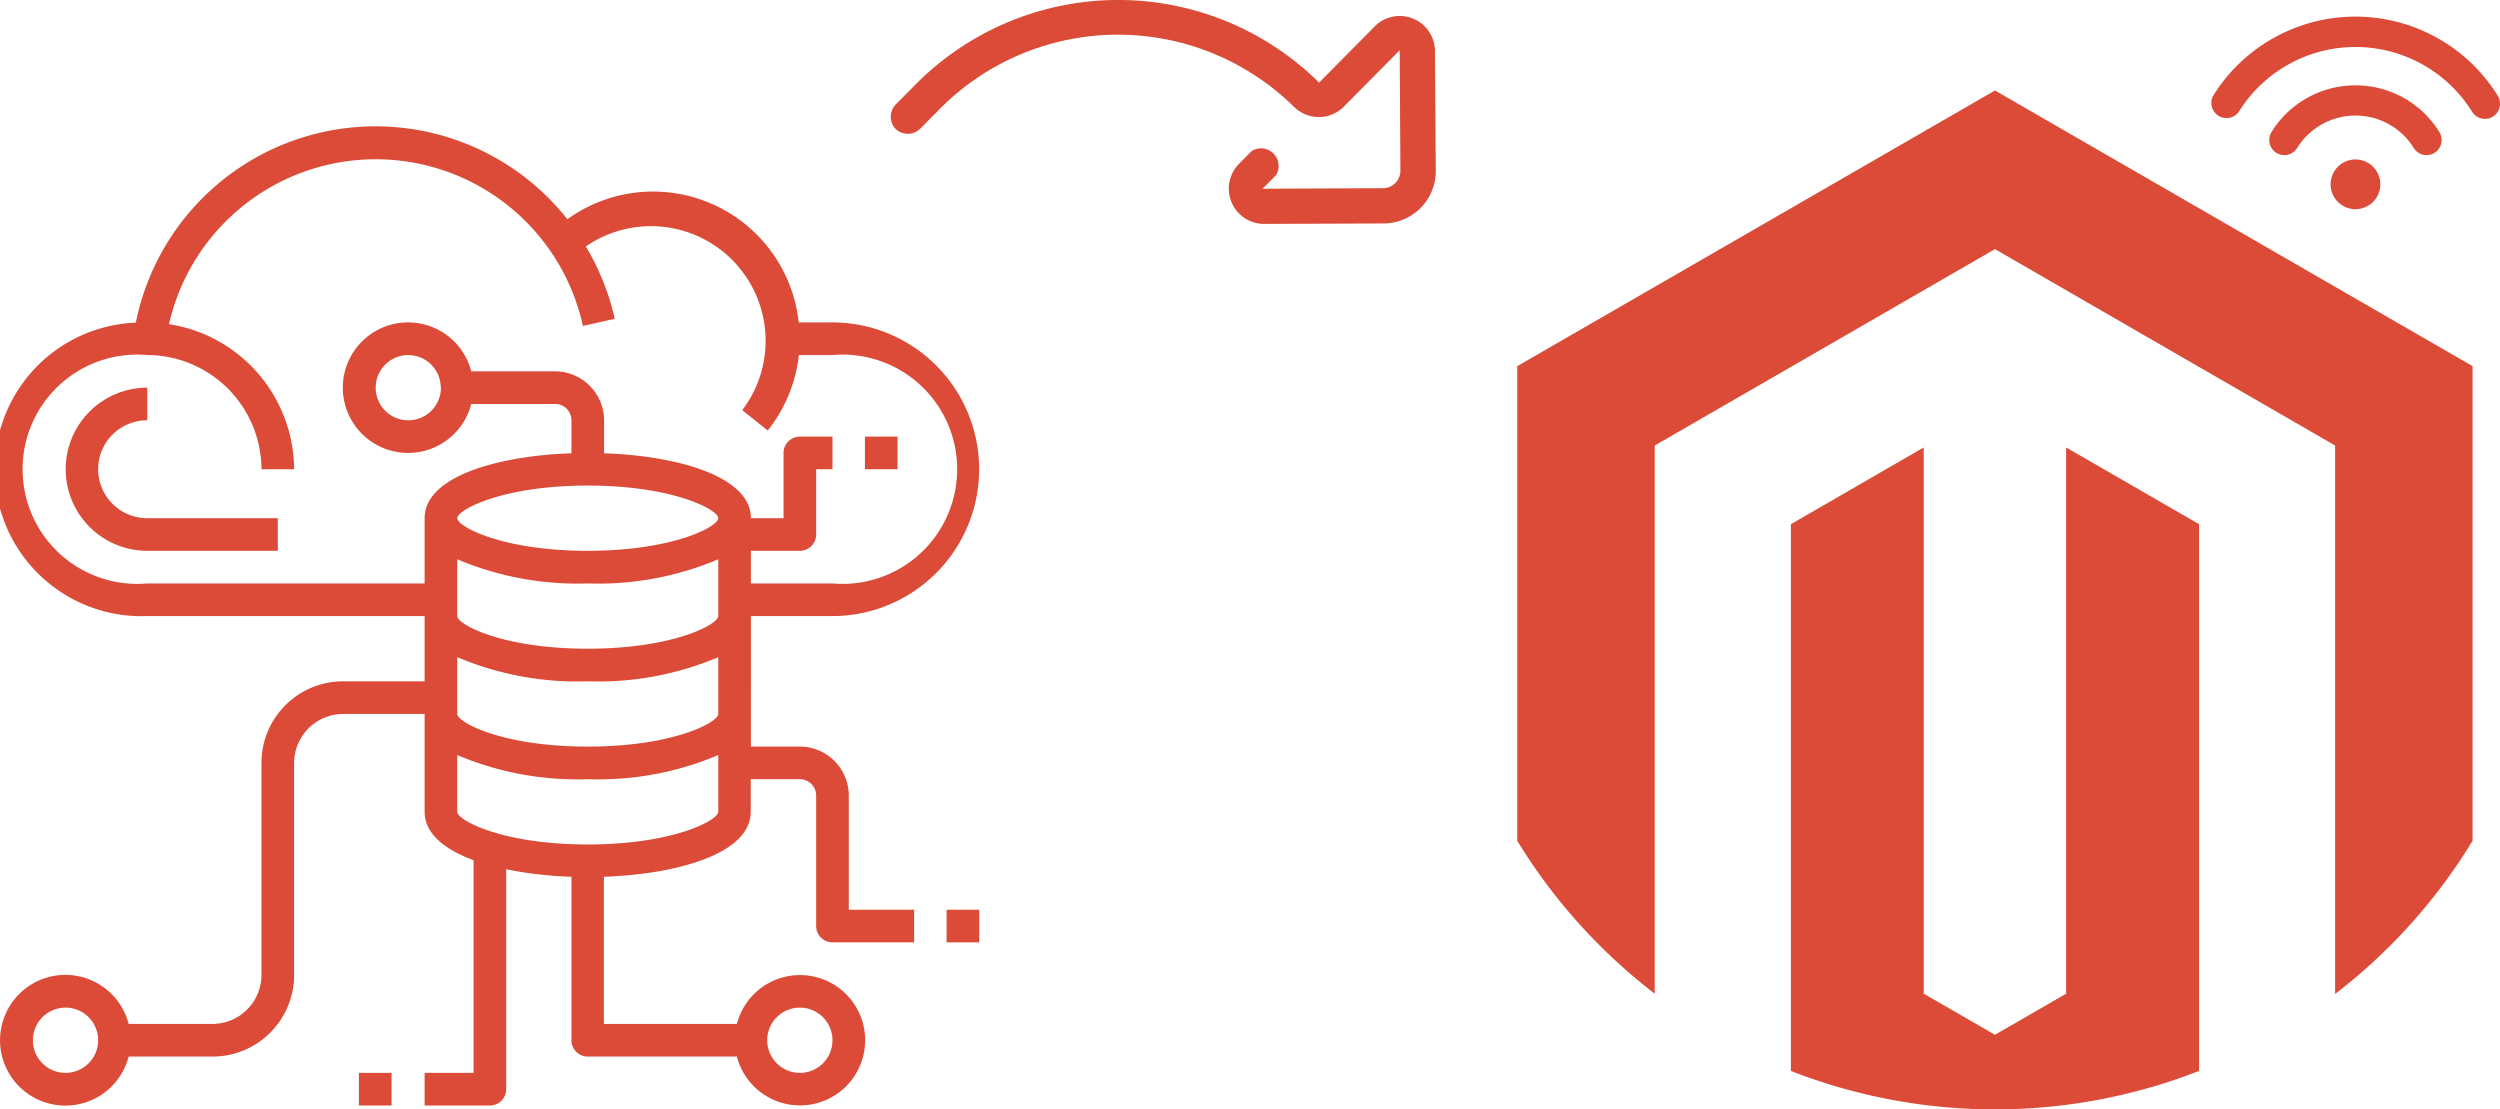 <svg id="Layer_1" data-name="Layer 1" xmlns="http://www.w3.org/2000/svg" viewBox="0 0 283.49 125.76"><defs><style>.cls-1{fill:#db4b38;}</style></defs><title>magento-enterprise-development Icons 2</title><g id="Migration"><path class="cls-1" d="M214.68,256a16.65,16.65,0,1,0,0-33.3h-3.81A16.61,16.61,0,0,0,184.64,211a27.73,27.73,0,0,0-48.94,11.73A16.64,16.64,0,0,0,137,256h31.45v7.4h-9.25a9.25,9.25,0,0,0-9.25,9.25V296.7a5.57,5.57,0,0,1-5.55,5.55h-9.51a7.41,7.41,0,1,0,0,3.7h9.51a9.25,9.25,0,0,0,9.25-9.25V272.65a5.57,5.57,0,0,1,5.55-5.55h9.25v11.1c0,2.46,2.24,4.26,5.55,5.48V307.8h-5.55v3.7h7.4a1.85,1.85,0,0,0,1.85-1.85V284.71a43.92,43.92,0,0,0,7.4.85V304.1a1.85,1.85,0,0,0,1.85,1.85h16.91a7.39,7.39,0,1,0,0-3.7H188.78V285.56c8.35-.29,16.65-2.62,16.65-7.36v-3.7H211a1.85,1.85,0,0,1,1.85,1.85v14.8a1.85,1.85,0,0,0,1.85,1.85h9.26v-3.7h-7.41V276.35A5.56,5.56,0,0,0,211,270.8h-5.55V256Zm-86.95,51.8a3.7,3.7,0,1,1,3.7-3.7A3.7,3.7,0,0,1,127.73,307.8ZM211,300.4a3.7,3.7,0,1,1-3.7,3.7A3.7,3.7,0,0,1,211,300.4Zm-9.25-22.2c0,.94-5.08,3.7-14.8,3.7s-14.8-2.76-14.8-3.7v-6.44a35,35,0,0,0,14.8,2.74,34.91,34.91,0,0,0,14.8-2.74Zm0-11.1c0,.94-5.08,3.7-14.8,3.7s-14.8-2.76-14.8-3.7v-6.44a35,35,0,0,0,14.8,2.74,34.91,34.91,0,0,0,14.8-2.74Zm0-11.1c0,.94-5.08,3.7-14.8,3.7s-14.8-2.76-14.8-3.7v-6.44a35,35,0,0,0,14.8,2.74,34.91,34.91,0,0,0,14.8-2.74Zm-14.8-7.4c-9.71,0-14.8-2.76-14.8-3.7s5.09-3.7,14.8-3.7,14.8,2.75,14.8,3.7S196.65,248.6,186.93,248.6Zm1.85-11.06V233.8a5.57,5.57,0,0,0-5.55-5.55h-9.51a7.4,7.4,0,1,0,0,3.7h9.51a1.85,1.85,0,0,1,1.85,1.85v3.74c-8.34.29-16.65,2.62-16.65,7.36v7.4H137a13,13,0,1,1,0-25.9h.22a13,13,0,0,1,12.73,12.95h3.7a16.74,16.74,0,0,0-14.19-16.45,24.05,24.05,0,0,1,46.94.2l3.61-.81a27.63,27.63,0,0,0-3.28-8.2,13,13,0,0,1,17.74,18.56l2.89,2.31a16.72,16.72,0,0,0,3.53-8.56h3.81a13,13,0,1,1,0,25.9h-9.25v-3.7H211a1.85,1.85,0,0,0,1.85-1.85v-7.4h1.85v-3.7H211a1.85,1.85,0,0,0-1.85,1.85v7.4h-3.7c0-4.74-8.3-7.07-16.65-7.36Zm-18.5-7.44a3.7,3.7,0,1,1-3.7-3.7A3.7,3.7,0,0,1,170.28,230.1Z" transform="translate(-120.3 -186.14)"/><path class="cls-1" d="M227.64,289.3h3.7V293h-3.7Z" transform="translate(-120.3 -186.14)"/><path class="cls-1" d="M161,307.8h3.7v3.7H161Z" transform="translate(-120.3 -186.14)"/><path class="cls-1" d="M131.43,239.35A5.55,5.55,0,0,1,137,233.8v-3.7a9.25,9.25,0,1,0,0,18.5h14.8v-3.7H137A5.56,5.56,0,0,1,131.43,239.35Z" transform="translate(-120.3 -186.14)"/><path class="cls-1" d="M218.38,235.65h3.7v3.7h-3.7Z" transform="translate(-120.3 -186.14)"/></g><path class="cls-1" d="M369.66,245.58v62a63.59,63.59,0,0,1-46.28,0v-62l15.06-8.7v61.94l8.08,4.66,8.07-4.66V236.88Z" transform="translate(-120.3 -186.14)"/><path class="cls-1" d="M400.68,227.66v53.82a63.64,63.64,0,0,1-13.86,16c-.57.46-1.14.92-1.73,1.37V236.66l-38.57-22.27-38.58,22.27v62.16a63.77,63.77,0,0,1-15.59-17.34V227.66l54.17-31.26Z" transform="translate(-120.3 -186.14)"/><path class="cls-1" d="M387.4,195.82a11.18,11.18,0,0,0-9.52,5.29,1.71,1.71,0,0,0,2.91,1.81,7.78,7.78,0,0,1,13.22,0,1.7,1.7,0,0,0,1.45.81,1.68,1.68,0,0,0,.91-.26,1.71,1.71,0,0,0,.54-2.36A11.15,11.15,0,0,0,387.4,195.82Z" transform="translate(-120.3 -186.14)"/><path class="cls-1" d="M403.54,197a19,19,0,0,0-32.28,0,1.72,1.72,0,0,0,2.91,1.82,15.58,15.58,0,0,1,26.46,0,1.71,1.71,0,0,0,1.45.8,1.68,1.68,0,0,0,.91-.26A1.72,1.72,0,0,0,403.54,197Z" transform="translate(-120.3 -186.14)"/><circle class="cls-1" cx="267.1" cy="20.9" r="2.82"/><path class="cls-1" d="M221.88,200.78a2,2,0,0,1,0-2.8l2.22-2.24a32.36,32.36,0,0,1,45.78-.23l6.38-6.45a4,4,0,0,1,6.76,2.76l.09,13.66a5.94,5.94,0,0,1-5.9,6l-13.66.05a4,4,0,0,1-2.83-6.73l1.52-1.54A2,2,0,0,1,265,206l-1.53,1.54h0l13.66-.06a1.94,1.94,0,0,0,1.4-.59,2,2,0,0,0,.57-1.4l-.08-13.65h0l-6.38,6.44a4,4,0,0,1-5.58,0,28.45,28.45,0,0,0-40.19.21l-2.22,2.24A2,2,0,0,1,221.88,200.78Zm41.61,6.77Z" transform="translate(-120.3 -186.14)"/></svg>